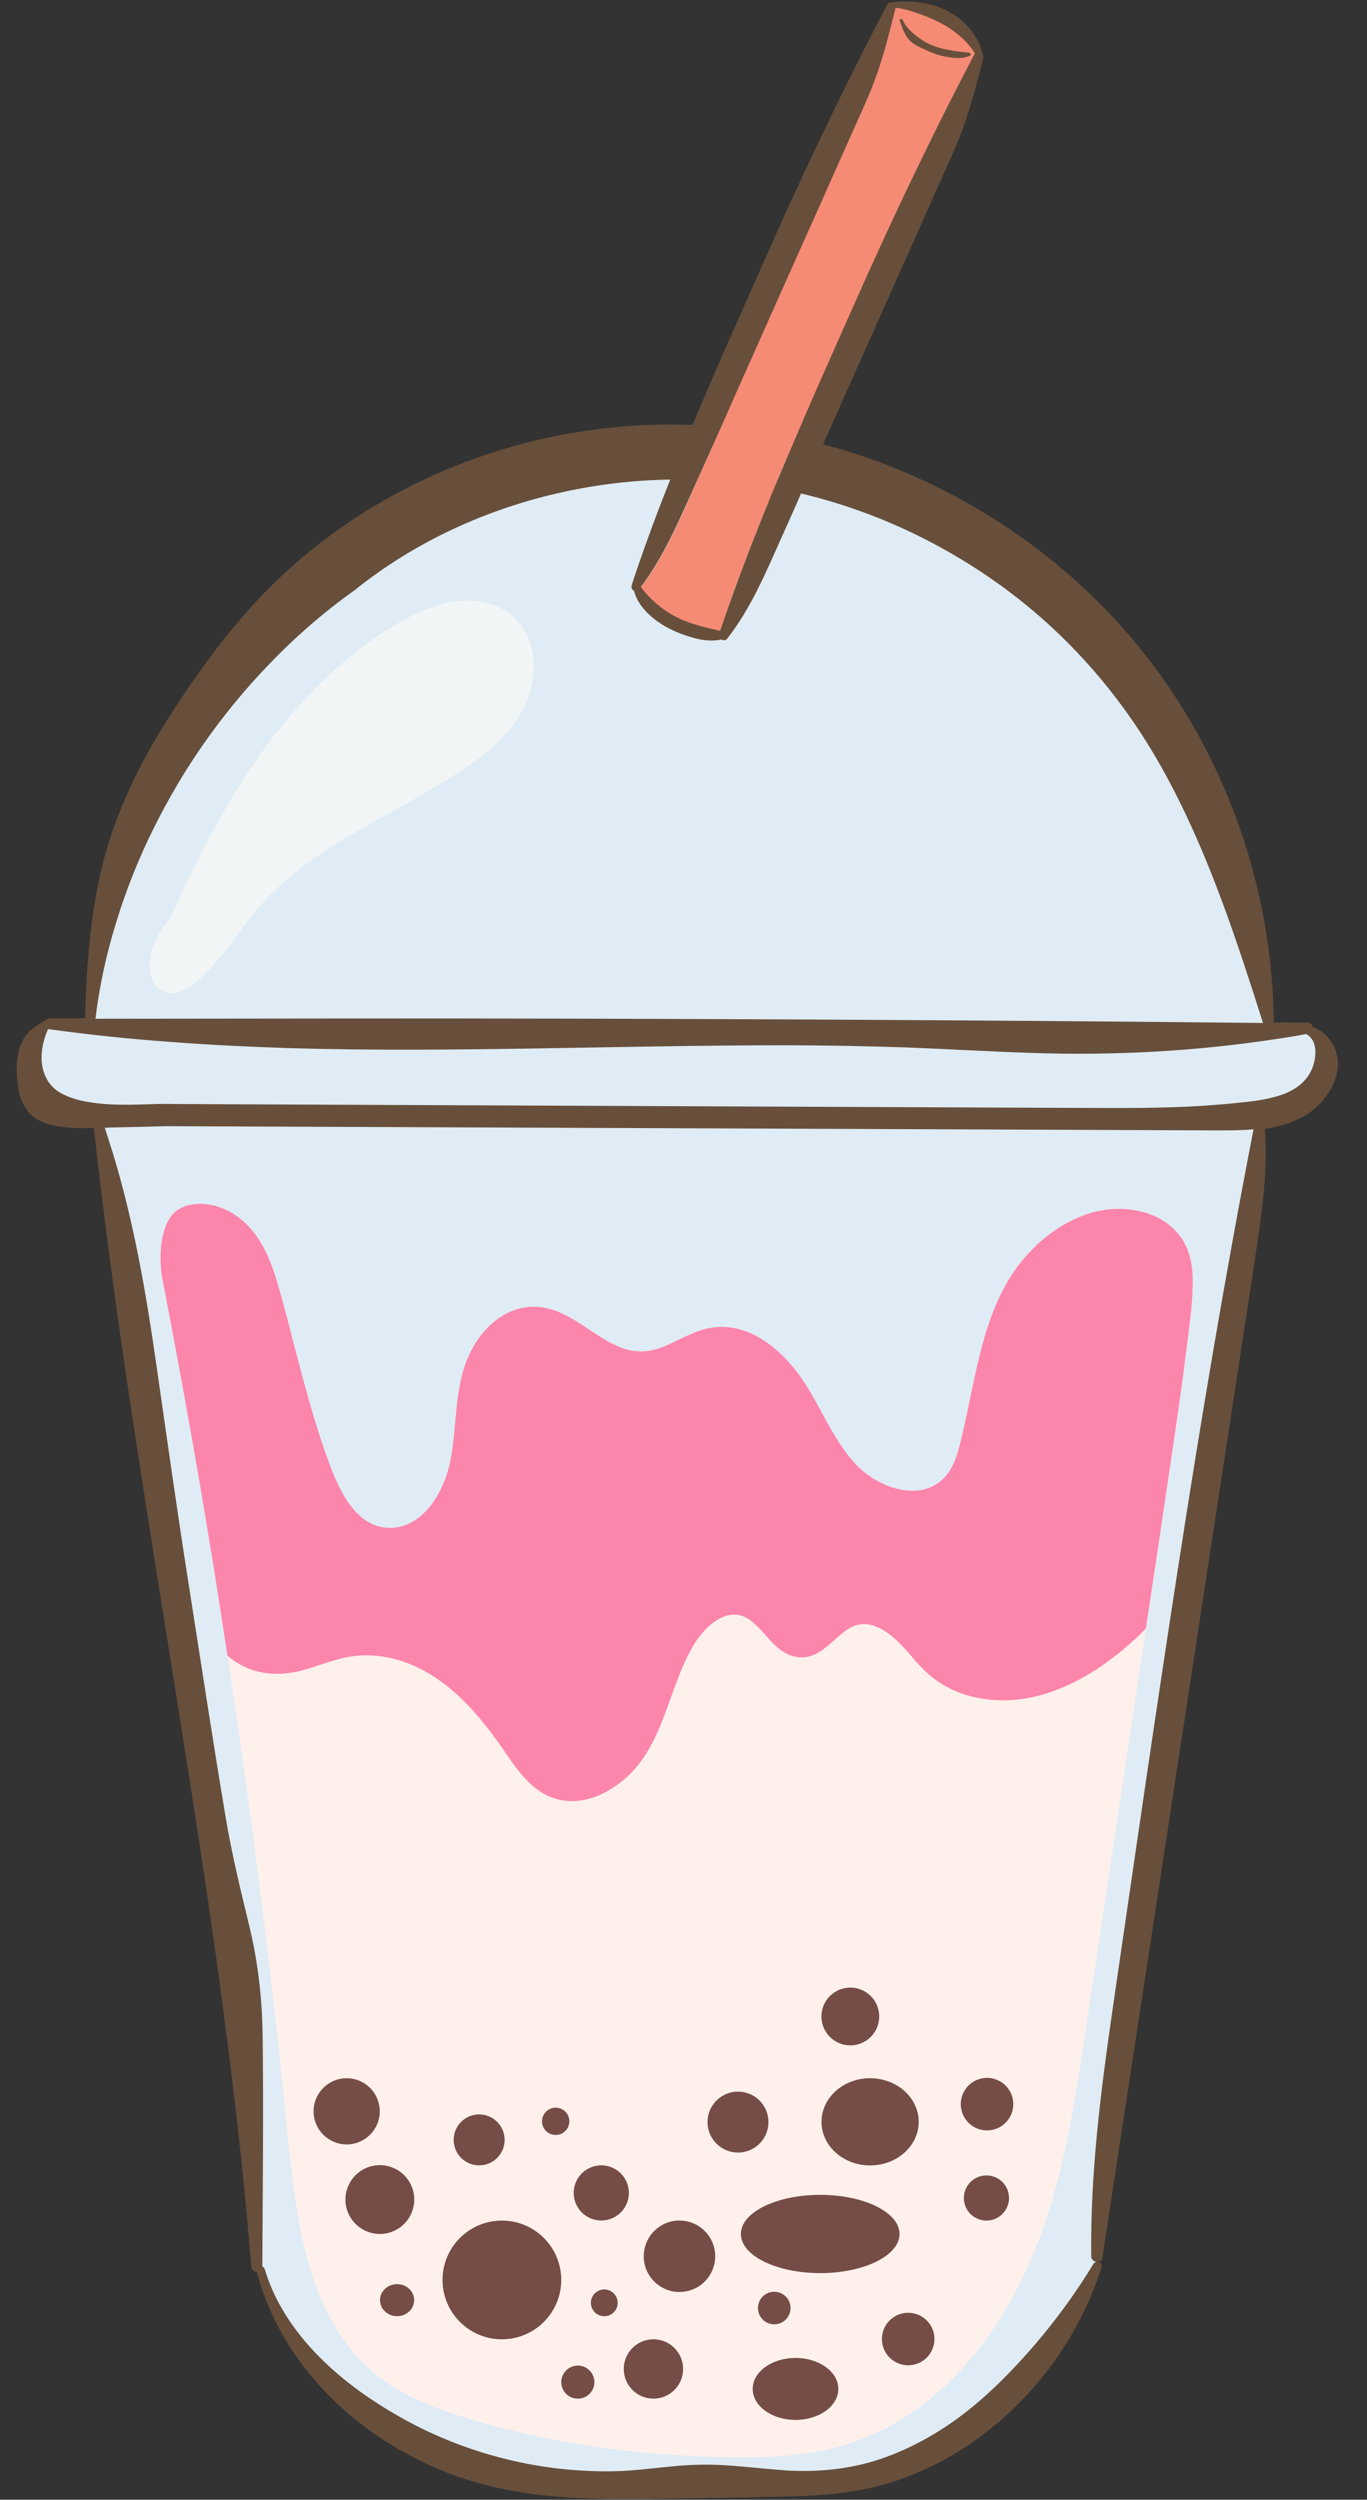<?xml version="1.0" encoding="UTF-8"?>
<!DOCTYPE svg PUBLIC '-//W3C//DTD SVG 1.0//EN'
          'http://www.w3.org/TR/2001/REC-SVG-20010904/DTD/svg10.dtd'>
<svg height="951.8" preserveAspectRatio="xMidYMid meet" version="1.0" viewBox="-6.3 -0.4 520.5 951.8" width="520.5" xmlns="http://www.w3.org/2000/svg" xmlns:xlink="http://www.w3.org/1999/xlink" zoomAndPan="magnify"
><rect x="-6.3" y="-0.4" width="520.5" height="951.8" fill="#333333" stroke="none"/><g id="change1_1"
  ><path d="M366.1,21.7l-97.2,219.4c0,0-28.1-1-32.7-18.6L333,1.9C333,1.9,360.2,2.1,366.1,21.7z" fill="#f58b75"
  /></g
  ><g id="change2_1"
  ><path d="M482.4,422.9H475l-63.5,436.7c0,0-23.6,86.6-122.9,85.1l-98.3,0c0,0-83.6-23-99.3-86.6L79.5,721.3L30.4,423.6 l148-0.7H16.2c0,0-22.5-14.6-5.3-33.3l17,0.1c2.2-19.5,27.8-205.2,226.4-220.8c0.3,0,0.5,0,0.8-0.1c0,0,3.6,0,9.9,0.7 c-1.9,4.2-3.7,8.4-5.6,12.6c-0.5,1.1-1,2.2-1.5,3.3c-5.8,13.1-11.5,26.4-20.2,37.8c3.4,4.5,7.7,8.3,12.7,11c5.4,3,11.5,4.3,17.5,5.7 c0.5-1.5,1-2.9,1.5-4.4c5-14.8,10.7-29.4,16.6-43.9c0.9-2.1,1.8-4.3,2.6-6.4c1.5-3.6,3-7.2,4.5-10.7c3.2,0.8,6.6,1.7,10.2,2.7 c57.7,16.6,149.5,66.1,173.8,214.1l12.8,0C489.8,391.3,514.2,398.9,482.4,422.9z" fill="#dfecf5"
  /></g
  ><g fill="#684f3b" id="change3_1"
  ><path d="M499.1,394.4c-1.5-1.7-3.5-3-5.6-3.7c-0.2-0.9-0.9-1.7-1.9-1.7c-4.3,0-8.7-0.1-13-0.1c0.1-0.2,0.2-0.5,0.1-0.8 c-0.6-45.5-14.9-90.7-40.8-128.1c-25.4-36.9-61.7-65.2-103.1-82c-9.1-3.7-18.3-6.8-27.7-9.2c1.3-2.9,2.6-5.9,3.9-8.8 c6.6-14.8,13.2-29.6,19.8-44.4c6.6-14.7,13.2-29.5,19.7-44.2c3.2-7.3,6.7-14.5,9.5-22c2.7-7.3,4.8-14.8,6.7-22.3 c0.5-1.9,0.9-3.7,1.4-5.6c0.1-0.5,0-1-0.3-1.4c-1.5-6.5-6.1-12.1-11.8-15.5c-7-4.1-15.4-5-23.3-4.1c-0.5,0-0.8,0.3-1,0.6 c-0.1,0.1-0.2,0.2-0.2,0.3c-7.3,13.9-14.4,28-21.2,42.1c-6.9,14.2-13.5,28.4-20,42.8c-6.5,14.5-12.9,29-19.3,43.5 c-4.6,10.5-9.2,21-13.6,31.6c-18.2-0.7-36.4,0.9-54.4,4.7c-44.1,9.4-85,32.2-115,66.1c-8.2,9.2-15.6,19.1-22.6,29.3 c-7.2,10.6-14.1,21.5-19.8,33c-5.6,11.3-10.1,23-13.1,35.3c-3,12.4-4.6,25.2-5.5,38c-0.5,6.4-0.7,12.9-0.9,19.4c0,0,0,0.1,0,0.1 c-4.5,0-9,0-13.4,0c-0.8,0-1.4,0.4-1.7,0.9c-0.3,0-0.6,0.1-0.9,0.4c-2.4,1.4-4.8,2.9-6.5,5.2c-1.7,2.2-2.7,4.9-3.1,7.6 c-0.5,2.8-0.5,5.6-0.3,8.4c0.2,3.2,0.7,6.3,1.9,9.2c1.1,2.6,2.8,4.8,5.1,6.4c2.5,1.7,5.5,2.5,8.4,3c4.6,0.8,9.2,0.8,13.8,0.7 c0,0.2,0,0.4,0.1,0.6c3.1,28,6.8,55.9,10.8,83.8c4.1,28.3,8.5,56.5,13,84.7c4.5,28.1,9,56.1,13.4,84.2c4.4,28.2,8.6,56.4,12.3,84.6 c3.7,28.3,7,56.7,9.5,85.1c0.3,3.5,0.6,7,0.9,10.6c0.1,1.3,1.1,1.9,2.1,2c6,22.9,20.5,42.9,39.1,57.4c9.4,7.3,19.7,13.3,30.7,17.9 c12.2,5.1,25,8,38.1,9.6c15.9,1.8,31.9,1.7,47.9,1.4c16.2-0.3,32.4-0.5,48.6-0.9c13.7-0.4,27.1-1.8,40.1-6.3 c11.2-3.9,21.8-9.6,31.3-16.7c19.1-14.2,34.1-33.8,42.9-56c1.1-2.7,2-5.4,2.9-8.1c0.1-0.2,0.1-0.3,0.1-0.5c0.1-0.7-0.4-1.3-1-1.5 c0,0-0.1,0-0.1,0c0,0,0,0,0,0c-0.1,0-0.1,0-0.2-0.1c0.7-0.1,1.4-0.5,1.5-1.4c8.6-56.3,17.2-112.6,25.8-168.9 c8.6-56,17.1-112.1,25.7-168.1c2.4-15.6,4.8-31.1,7.1-46.7c2.3-15.3,4.5-30.8,3.3-46.4c5.4-0.8,10.6-2.3,15.3-5 C500.6,418.4,508.1,404.4,499.1,394.4z M277.6,141.1c6.6-14.8,13.2-29.6,19.8-44.4c6.6-14.7,13.2-29.5,19.7-44.2 c3.2-7.3,6.7-14.5,9.5-21.9c2.7-7.3,4.8-14.8,6.7-22.4c0.5-1.9,0.9-3.7,1.4-5.6c2.8,0.2,5.6,1.1,8.3,2c3.2,1.1,6.3,2.4,9.3,4 c5,2.7,9.5,6.4,12.6,11.3c-7.3,13.9-14.4,28-21.2,42.1c-6.9,14.2-13.5,28.4-20,42.8c-6.5,14.5-12.9,29-19.3,43.5 c-2.6,5.9-5.2,11.9-7.7,17.8c-2.7,6.3-5.4,12.7-8.1,19c-0.9,2.1-1.8,4.3-2.6,6.4c-5.9,14.5-11.5,29.1-16.6,43.9 c-0.5,1.5-1,2.9-1.5,4.4c-6-1.4-12.1-2.7-17.5-5.7c-5-2.7-9.3-6.5-12.7-11c8.7-11.5,14.3-24.8,20.2-37.8c0.5-1.1,1-2.2,1.5-3.3 c3-6.7,6-13.4,9-20.1C271.4,155,274.5,148.1,277.6,141.1z M30.1,387.1c1.5-12.4,4.2-24.6,7.9-36.5c3.7-12.1,8.4-23.9,14-35.2 c5.7-11.5,12.2-22.6,19.6-33.1c7.4-10.5,15.5-20.4,24.4-29.6c8.8-9.2,18.3-17.7,28.5-25.3c1.2-0.9,2.5-1.8,3.7-2.7 c0.1,0,0.1-0.1,0.2-0.1c23.1-18.7,50.9-31.4,79.9-37.7c13.3-2.9,26.9-4.5,40.6-4.7c-4.6,11.5-8.9,23.1-12.9,34.8 c-0.6,1.8-1.2,3.7-1.8,5.5c-0.2,0.7,0,1.3,0.4,1.7c0,0,0,0,0,0c0.1,0.1,0.3,0.2,0.5,0.3c1.5,6.2,7.3,11.1,12.6,14 c3.3,1.8,6.9,3.1,10.5,4.1c3.4,0.9,6.8,1.2,10.2,0.5c0.6,0.4,1.6,0.4,2.1-0.2c9.1-11.6,14.8-25.3,20.8-38.7 c2.5-5.6,5-11.1,7.4-16.7c27.5,6.5,53.5,18.7,76.3,35.2c23.8,17.3,43.6,39.4,58.5,64.8c16.5,28.1,27.4,59.1,37.4,90 c1.2,3.8,2.4,7.5,3.6,11.3c0,0.1,0.1,0.2,0.1,0.3c-56.8-0.6-113.7-1-170.6-1.3c-62.1-0.3-124.3-0.5-186.4-0.4 c-29.2,0-58.4,0.1-87.6,0.1C30.1,387.1,30.1,387.1,30.1,387.1z M442.3,596.3c-8.7,56.1-16.8,112.4-25,168.6 c-4.5,31.1-8.5,62.4-8.1,93.9c0,1.1,0.9,1.8,1.9,2c-0.4,0.1-0.7,0.3-1,0.7c-6.6,10.9-14.2,21.3-22.5,31c-8.2,9.5-17.1,18.6-27,26.2 c-9.4,7.2-19.9,13.1-31.1,17c-12,4.1-24.3,5.3-37,4.5c-6.9-0.5-13.7-1.3-20.5-1.8c-6.8-0.5-13.6-0.5-20.4,0.1 c-6.7,0.6-13.5,1.5-20.2,1.9c-5.9,0.3-11.8,0.2-17.6-0.2c-23.9-1.6-47.5-8.7-68.3-20.6c-19.7-11.2-38.7-27-48.1-48.1 c-1.1-2.6-2.1-5.2-2.9-7.9c-0.2-0.5-0.5-0.9-0.9-1c0.1-29.4,0.5-58.7,0.1-88.1c-0.2-14.3-1.8-28.2-5.2-42.1 c-3.3-13.6-6.6-27.2-8.9-41c-4.8-28.7-9.2-57.5-13.7-86.3c-4.5-28.4-8.5-56.9-12.6-85.4c-3.9-27.4-8.6-54.8-16.7-81.3 c-1-3.1-2-6.3-3-9.4c0.7,0,1.4,0,2.1-0.1c7-0.1,14-0.3,21-0.5c33.2,0.1,66.4,0.3,99.6,0.4c33,0.1,66.1,0.3,99.1,0.4 c33.2,0.1,66.4,0.3,99.6,0.4c33,0.1,66.1,0.3,99.1,0.4c5.5,0,11.2,0.1,16.9-0.4C460.2,485.1,450.9,540.6,442.3,596.3z M493.7,405.4 c-1.8,5.5-6.3,9-11.6,10.9c-6.3,2.3-13.3,2.8-19.9,3.5c-7.5,0.7-15.1,1.2-22.6,1.4c-15.3,0.5-30.6,0.2-45.9,0.2 c-15.6-0.1-31.2-0.1-46.8-0.2c-30.9-0.1-61.8-0.3-92.7-0.4c-30.9-0.1-61.9-0.3-92.8-0.4c-30.9-0.1-61.9-0.3-92.8-0.4 c-3.9,0-7.8,0-11.7-0.1c-9.2,0.1-18.4,0.9-27.6-0.4c-4.5-0.6-9.2-1.7-13.1-4.1c-3.6-2.2-5.7-5.9-6.4-9.9c-0.8-4.7,0.3-9.8,2.2-14.1 c0.2,0,0.3,0.1,0.5,0.1c15.2,2.1,30.5,3.7,45.9,4.8c15.3,1.2,30.7,1.9,46.1,2.4c31.2,0.9,62.5,0.6,93.7,0.1 c31.3-0.5,62.5-1.2,93.8-1.2c15.5,0,30.9,0.3,46.4,0.8c16,0.6,31.9,1.6,47.9,2.1c31.5,1.1,62.9-0.6,94.1-5.4 c3.5-0.5,7.1-1.1,10.6-1.8C495.3,395.6,495,401.3,493.7,405.4z"
    /><path d="M339.8,14.7c1.8,2.1,4.7,3.1,7.2,4.3c2.6,1.2,5.3,2,8.1,2.4c2.6,0.4,5.4,0.6,7.9-0.6c0.6-0.3,0.2-1-0.3-1.1 c-5.1-0.6-10.3-1.1-14.9-3.2c-2.2-1-4.1-2.3-5.9-3.8c-1.8-1.5-3.6-3.3-4.5-5.5c-0.1-0.4-0.6-0.5-0.9-0.3c-0.2,0.1-0.3,0.3-0.2,0.6 C337.2,10.1,338,12.6,339.8,14.7z"
  /></g
  ><g id="change4_1"
  ><path d="M191.1,236.4c-4.4-5.1-10.9-7.7-17.6-8.1c-7.5-0.5-14.9,1.9-21.6,5.1c-13.4,6.5-25.5,15.9-36.1,26.3 c-10.8,10.6-20.2,22.5-28.5,35.2c-9,13.8-16.7,28.4-23.7,43.2c-1.7,3.6-3.4,7.2-5,10.9c-4.2,4.9-8,11.5-7.9,18.2 c0,5.6,3.2,11.6,9.7,10.5c3.5-0.6,6.5-3,9.1-5.2c2.7-2.4,5.2-5,7.5-7.8c4.7-5.7,8.8-11.8,13.5-17.6c9.1-11.1,20.6-19.7,32.8-27.2 c12.2-7.5,25-13.9,37.2-21.3c11.9-7.2,24.6-15.3,31.7-27.7C198.2,260.5,199.2,246,191.1,236.4z" fill="#f1f5f6"
  /></g
  ><g id="change5_1"
  ><path d="M443.4,470.8c-7.6-10.7-22.7-12.9-34.5-9.3c-12.1,3.6-22.3,12.3-29.3,22.5c-8.1,11.9-11.9,26.5-14.9,40.4 c-1.6,7.3-3,14.6-4.7,21.9c-1.5,6.3-3.2,13.5-8.6,17.6c-9.6,7.3-23.9,1.4-31.4-6.3c-9.6-10-14-23.5-22.1-34.6 c-7.4-10.1-19-19.6-32.4-18c-6.6,0.8-12.3,4.4-18.3,7c-5.6,2.4-11,3-16.8,0.8c-10.3-3.9-18.1-13-29.1-15.2 c-12.1-2.4-22.4,5.4-27.9,15.7c-7.1,13.3-5.4,28.6-8.3,42.9c-2.3,11.3-10.4,25.8-23.8,25.1c-12.5-0.6-18.7-14.9-22.4-25 c-5.6-15.1-9.6-30.8-13.7-46.4c-1.9-7.5-3.8-14.9-6-22.3c-2-6.7-4.6-13.3-8.9-18.8c-3.9-5-9.4-8.9-15.6-10.3 c-5.1-1.1-11.5-0.7-15.2,3.4c-3,3.4-4,8.2-4.5,12.6c-0.4,4.6-0.1,9.4,0.9,14c6.3,32.7,12.2,65.4,17.6,98.3 c2.4,14.4,4.6,28.8,6.8,43.2c2.8,18.5,5.5,37,8,55.5c4.5,33.1,8.5,66.2,12.1,99.3c1.6,15,2.9,30.1,4.8,45.1 c1.6,12.5,3.7,25.1,7.7,37.1c3.9,11.6,9.7,22.6,18.2,31.5c9.9,10.2,22.9,16.2,36.2,20.5c30.3,9.8,62.5,14.8,94.3,15.9 c15.9,0.6,32.3,0.8,47.9-2.8c12.6-2.9,24.4-8.6,34.7-16.3c21.2-15.9,35.7-38.7,45-63.2c11-29.1,14.9-60.3,19.5-90.9 c5-33.2,10-66.5,15-99.7c2.1-14.2,4.2-28.3,6.4-42.5c2.9-19.2,5.8-38.4,8.6-57.7c2.5-16.6,5-33.2,7-49.8c0.9-7.5,2.1-15,2.2-22.5 C448.1,483.1,447.2,476.2,443.4,470.8z" fill="#fff0eb"
  /></g
  ><g id="change6_1"
  ><path d="M443.4,470.8c-7.6-10.7-22.7-12.9-34.5-9.3c-12.1,3.6-22.3,12.3-29.3,22.5c-8.1,11.9-11.9,26.5-14.9,40.4 c-1.6,7.3-3,14.6-4.7,21.9c-1.5,6.3-3.2,13.5-8.6,17.6c-9.6,7.3-23.9,1.4-31.4-6.3c-9.6-10-14-23.5-22.1-34.6 c-7.4-10.1-19-19.6-32.4-18c-6.6,0.8-12.3,4.4-18.3,7c-5.6,2.4-11,3-16.8,0.8c-10.3-3.9-18.1-13-29.1-15.2 c-12.1-2.4-22.4,5.4-27.9,15.7c-7.1,13.3-5.4,28.6-8.3,42.9c-2.3,11.3-10.4,25.8-23.8,25.1c-12.5-0.6-18.7-14.9-22.4-25 c-5.6-15.1-9.6-30.8-13.7-46.4c-1.9-7.5-3.8-14.9-6-22.3c-2-6.7-4.6-13.3-8.9-18.8c-3.9-5-9.4-8.9-15.6-10.3 c-5.1-1.1-11.5-0.7-15.2,3.4c-3,3.4-4,8.2-4.5,12.6c-0.4,4.6-0.1,9.4,0.9,14c6.3,32.7,12.2,65.4,17.6,98.3 c2.4,14.4,4.6,28.8,6.8,43.2c0.6,0.5,1.2,1,1.9,1.5c7.7,5.6,16.7,6.5,25.8,4.3c5.1-1.3,10-3.3,15.1-4.6c5.3-1.4,10.7-1.7,16.1-0.9 c21.3,3.3,35.8,20.2,47.2,37c5,7.4,10.8,15.3,20,17.5c8.9,2.1,17.7-1.7,24.5-7.3c16-13.3,16.9-35.2,27.2-52 c4.5-7.3,13.4-15.3,21.8-8.6c5.4,4.3,9,11.7,16.2,13.4c8.6,2.1,13.6-5.5,19.7-9.9c9-6.6,17.9,1.7,23.7,8.4c3.4,4,6.8,7.9,11.1,10.9 c3.9,2.7,8.3,4.6,12.9,5.8c9.3,2.4,19.2,1.8,28.3-1c14.5-4.5,27.4-13.9,38.2-24.8c2.9-19.2,5.8-38.4,8.6-57.7 c2.5-16.6,5-33.2,7-49.8c0.9-7.5,2.1-15,2.2-22.5C448.1,483.1,447.2,476.2,443.4,470.8z" fill="#fc85ab"
  /></g
  ><g fill="#754c46" id="change7_1"
  ><ellipse cx="306" cy="850.2" rx="30.2" ry="14.9"
    /><ellipse cx="325" cy="807.5" rx="18.5" ry="16.6"
    /><circle cx="369.3" cy="836.5" r="8.6"
    /><ellipse cx="296.6" cy="909.2" rx="16.3" ry="11.8"
    /><circle cx="339.5" cy="890.2" r="10"
    /><circle cx="252.4" cy="858.7" r="13.6" transform="rotate(-45.001 252.388 858.67)"
    /><circle cx="242.5" cy="901.6" r="11.3"
    /><circle cx="274.7" cy="807.6" r="11.6"
    /><circle cx="317.5" cy="767.4" r="11" transform="rotate(-45.001 317.47 767.43)"
    /><circle cx="184.8" cy="867.7" r="22.6"
    /><circle cx="222.6" cy="834.6" r="10.5" transform="rotate(-13.286 222.498 834.408)"
    /><circle cx="213.7" cy="906.6" r="6.3" transform="rotate(-9.213 213.78 906.494)"
    /><circle cx="138.3" cy="837.1" r="13.1" transform="rotate(-13.286 138.294 836.958)"
    /><ellipse cx="144.9" cy="875.4" rx="6.5" ry="6.1"
    /><circle cx="223.8" cy="876.4" r="5.1" transform="rotate(-67.5 223.807 876.421)"
    /><circle cx="176.1" cy="814.4" r="9.7" transform="rotate(-13.286 176.003 814.21)"
    /><circle cx="288.5" cy="878.4" r="6.2"
    /><circle cx="369.5" cy="800.8" r="10" transform="rotate(-13.286 369.376 800.692)"
    /><circle cx="125.7" cy="803.5" r="12.6"
    /><circle cx="205.3" cy="807.3" r="5.2" transform="rotate(-45.001 205.297 807.325)"
  /></g
></svg
>
